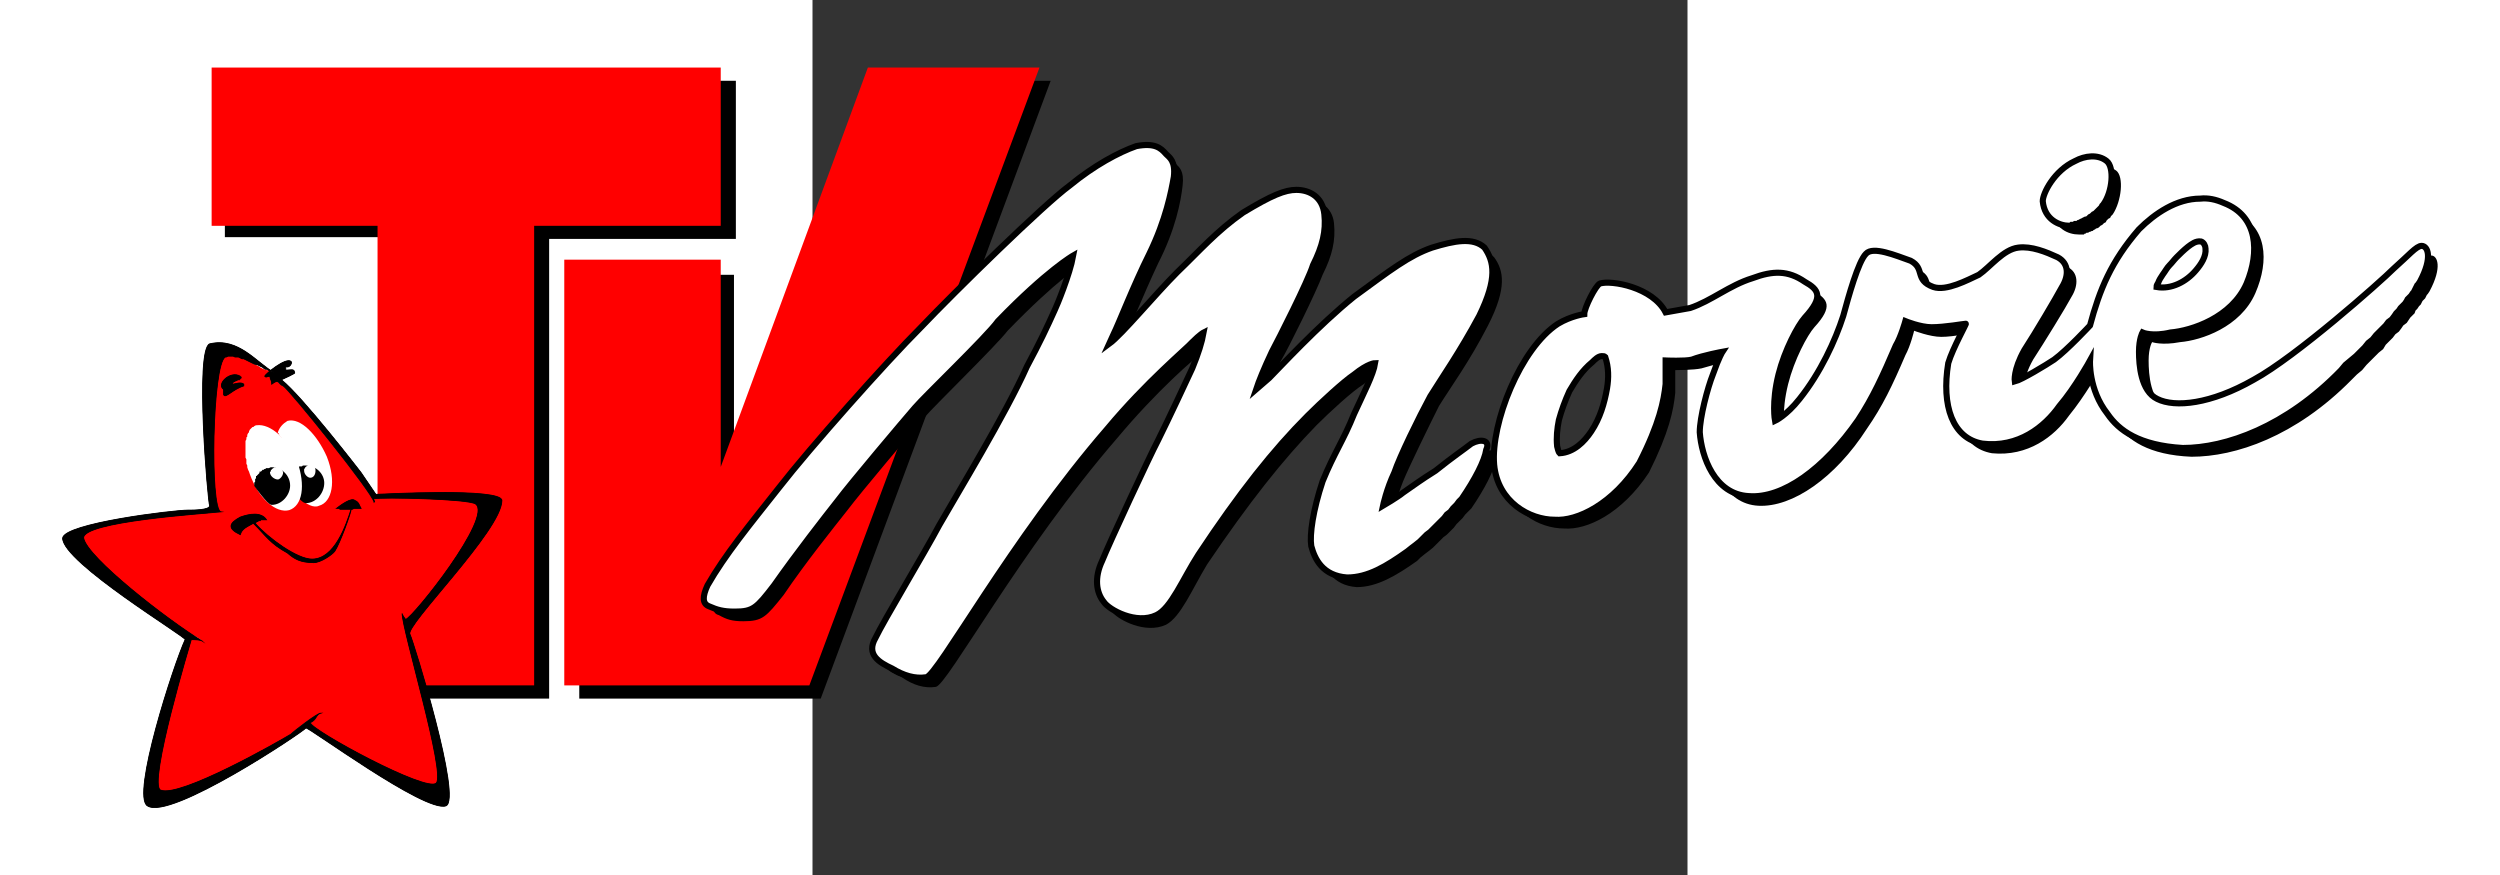 <?xml version="1.0" encoding="UTF-8" standalone="no"?>
<!DOCTYPE svg PUBLIC "-//W3C//DTD SVG 1.1//EN" "http://www.w3.org/Graphics/SVG/1.1/DTD/svg11.dtd">
<!-- Created with Inkscape (http://www.inkscape.org/) -->
<svg
   xmlns:svg="http://www.w3.org/2000/svg"
   xmlns:xlink="http://www.w3.org/1999/xlink"
   xmlns="http://www.w3.org/2000/svg"
   version="1.1"
   width="400"
   height="140"
   viewBox="0 0 1 1"
   id="svg3613">
  <rect x="0" y="0" width="1" height="1" fill="#333333" stroke="none"/>
  <defs
     id="defs3712" />
  <title
     id="title3615">SVG drawing</title>
  <desc
     id="desc3617">This was produced by version 4.1 of GNU libplot, a free library for exporting 2-D vector graphics.</desc>
  <g
     id="g3460">
    <polygon
       points="259.59,447.39 221.77,447.39 221.77,435.8 234.05,435.8 234.05,401.6 245.77,401.6 245.77,435.67 259.59,435.67 259.59,447.39 "
       transform="matrix(1.5441336e-2,0,0,-1.5419846e-2,-4.096,6.991)"
       id="polygon3376"
       style="font-style:normal;font-variant:normal;font-weight:normal;font-stretch:normal;letter-spacing:normal;word-spacing:normal;text-anchor:start;fill:#000000;fill-opacity:1;fill-rule:evenodd;stroke:#000000;stroke-width:0;stroke-linecap:butt;stroke-linejoin:miter;stroke-miterlimit:10.433;stroke-dasharray:none;stroke-dashoffset:0;stroke-opacity:1" />
    <polygon
       points="270.33,447.39 259.45,417.8 259.45,433.01 248,433.01 248,401.6 265.87,401.6 282.89,447.39 270.33,447.39 "
       transform="matrix(1.5441336e-2,0,0,-1.5419846e-2,-4.096,6.991)"
       id="polygon3378"
       style="font-style:normal;font-variant:normal;font-weight:normal;font-stretch:normal;letter-spacing:normal;word-spacing:normal;text-anchor:start;fill:#000000;fill-opacity:1;fill-rule:evenodd;stroke:#000000;stroke-width:0;stroke-linecap:butt;stroke-linejoin:miter;stroke-miterlimit:10.433;stroke-dasharray:none;stroke-dashoffset:0;stroke-opacity:1" />
    <polygon
       points="258.47,448.37 220.79,448.37 220.79,436.64 233.07,436.64 233.07,402.58 244.66,402.58 244.66,436.64 258.47,436.64 258.47,448.37 "
       transform="matrix(1.5441336e-2,0,0,-1.5419846e-2,-4.096,6.991)"
       id="polygon3380"
       style="font-style:normal;font-variant:normal;font-weight:normal;font-stretch:normal;letter-spacing:normal;word-spacing:normal;text-anchor:start;fill:#ff0000;fill-opacity:1;fill-rule:evenodd;stroke:#ff0000;stroke-width:0;stroke-linecap:butt;stroke-linejoin:miter;stroke-miterlimit:10.433;stroke-dasharray:none;stroke-dashoffset:0;stroke-opacity:1" />
    <polygon
       points="269.36,448.37 258.47,418.77 258.47,434.13 246.89,434.13 246.89,402.58 265.03,402.58 282.06,448.37 269.36,448.37 "
       transform="matrix(1.5441336e-2,0,0,-1.5419846e-2,-4.096,6.991)"
       id="polygon3382"
       style="font-style:normal;font-variant:normal;font-weight:normal;font-stretch:normal;letter-spacing:normal;word-spacing:normal;text-anchor:start;fill:#ff0000;fill-opacity:1;fill-rule:evenodd;stroke:#ff0000;stroke-width:0;stroke-linecap:butt;stroke-linejoin:miter;stroke-miterlimit:10.433;stroke-dasharray:none;stroke-dashoffset:0;stroke-opacity:1" />
    <path
       d="M 1.486,0.245 L 1.485,0.246 L 1.484,0.247 L 1.483,0.249 L 1.481,0.25 L 1.48,0.251 L 1.479,0.252 L 1.478,0.254 L 1.476,0.255 L 1.475,0.256 L 1.474,0.257 L 1.472,0.258 L 1.471,0.259 L 1.47,0.26 L 1.468,0.261 L 1.467,0.261 L 1.466,0.262 L 1.464,0.263 L 1.463,0.264 L 1.462,0.264 L 1.46,0.265 L 1.459,0.265 L 1.458,0.266 L 1.456,0.266 L 1.455,0.267 L 1.454,0.267 L 1.453,0.268 L 1.452,0.268 L 1.451,0.268 L 1.45,0.268 L 1.449,0.268 L 1.448,0.268 L 1.447,0.268 C 1.436,0.268 1.419,0.262 1.417,0.24 C 1.417,0.232 1.43,0.206 1.454,0.195 C 1.464,0.189 1.479,0.187 1.49,0.195 C 1.499,0.202 1.496,0.23 1.486,0.245 z"
       id="path3384"
       style="font-style:normal;font-variant:normal;font-weight:normal;font-stretch:normal;letter-spacing:normal;word-spacing:normal;text-anchor:start;fill:#000000;fill-opacity:1;fill-rule:evenodd;stroke:#000000;stroke-width:0;stroke-linecap:butt;stroke-linejoin:miter;stroke-miterlimit:10.433;stroke-dasharray:none;stroke-dashoffset:0;stroke-opacity:1" />
    <path
       d="M 1.597,0.237 C 1.57,0.238 1.544,0.255 1.527,0.273 C 1.494,0.309 1.481,0.342 1.471,0.382 C 1.471,0.382 1.445,0.411 1.43,0.421 C 1.421,0.428 1.393,0.445 1.385,0.447 C 1.385,0.447 1.382,0.434 1.395,0.411 C 1.408,0.391 1.432,0.352 1.439,0.339 C 1.447,0.326 1.447,0.311 1.434,0.305 C 1.421,0.298 1.404,0.292 1.389,0.294 C 1.372,0.296 1.356,0.316 1.344,0.324 C 1.331,0.331 1.307,0.344 1.292,0.339 C 1.27,0.331 1.283,0.318 1.266,0.309 C 1.249,0.303 1.223,0.292 1.214,0.301 C 1.206,0.309 1.195,0.35 1.188,0.372 C 1.182,0.4 1.163,0.436 1.139,0.466 C 1.124,0.486 1.111,0.492 1.111,0.492 C 1.111,0.492 1.107,0.471 1.115,0.439 C 1.122,0.411 1.137,0.383 1.145,0.374 C 1.167,0.35 1.16,0.342 1.145,0.333 C 1.126,0.32 1.109,0.32 1.085,0.328 C 1.059,0.337 1.038,0.354 1.014,0.363 C 1.003,0.365 0.986,0.367 0.986,0.367 C 0.971,0.339 0.923,0.331 0.911,0.335 C 0.906,0.337 0.893,0.363 0.893,0.37 C 0.893,0.37 0.878,0.372 0.863,0.38 C 0.82,0.408 0.785,0.494 0.79,0.542 C 0.794,0.585 0.831,0.604 0.859,0.604 C 0.885,0.606 0.925,0.587 0.956,0.54 C 0.979,0.494 0.984,0.469 0.986,0.449 C 0.986,0.43 0.986,0.423 0.986,0.423 C 0.986,0.423 1.007,0.423 1.016,0.421 C 1.029,0.417 1.051,0.412 1.051,0.412 C 1.051,0.412 1.046,0.419 1.04,0.439 C 1.033,0.454 1.025,0.488 1.025,0.505 C 1.027,0.533 1.042,0.576 1.081,0.578 C 1.12,0.58 1.169,0.546 1.205,0.49 C 1.223,0.464 1.234,0.441 1.249,0.406 C 1.255,0.395 1.259,0.378 1.259,0.378 C 1.259,0.378 1.277,0.385 1.29,0.385 C 1.305,0.385 1.326,0.38 1.329,0.38 C 1.331,0.378 1.313,0.408 1.309,0.426 C 1.3,0.475 1.313,0.512 1.348,0.518 C 1.389,0.522 1.419,0.499 1.436,0.475 C 1.454,0.453 1.471,0.423 1.471,0.423 C 1.471,0.423 1.469,0.456 1.49,0.484 C 1.503,0.503 1.527,0.52 1.576,0.522 C 1.626,0.522 1.695,0.499 1.759,0.434 L 1.765,0.428 L 1.771,0.423 L 1.776,0.417 L 1.781,0.412 L 1.786,0.407 L 1.79,0.403 L 1.795,0.399 L 1.798,0.394 L 1.802,0.39 L 1.806,0.386 L 1.809,0.382 L 1.813,0.379 L 1.816,0.375 L 1.818,0.372 L 1.822,0.369 L 1.824,0.366 L 1.826,0.363 L 1.829,0.36 L 1.831,0.358 L 1.832,0.355 L 1.834,0.353 L 1.836,0.35 L 1.838,0.348 L 1.839,0.346 L 1.84,0.344 L 1.842,0.342 L 1.843,0.341 L 1.844,0.339 L 1.845,0.337 L 1.846,0.336 L 1.848,0.333 C 1.863,0.305 1.857,0.292 1.85,0.292 C 1.844,0.292 1.835,0.303 1.818,0.318 C 1.803,0.333 1.706,0.419 1.658,0.445 C 1.609,0.473 1.568,0.477 1.548,0.466 C 1.529,0.458 1.527,0.428 1.527,0.412 C 1.527,0.397 1.531,0.391 1.531,0.391 C 1.531,0.391 1.542,0.395 1.563,0.391 C 1.587,0.389 1.632,0.374 1.649,0.335 C 1.665,0.298 1.663,0.258 1.624,0.242 C 1.615,0.239 1.605,0.237 1.597,0.237 z M 1.587,0.276 C 1.59,0.277 1.592,0.281 1.592,0.284 C 1.593,0.293 1.587,0.302 1.581,0.309 C 1.57,0.322 1.553,0.331 1.536,0.328 C 1.536,0.326 1.537,0.325 1.538,0.323 C 1.539,0.32 1.541,0.317 1.543,0.314 C 1.546,0.31 1.548,0.306 1.551,0.303 C 1.554,0.3 1.556,0.297 1.559,0.294 C 1.563,0.29 1.567,0.286 1.572,0.282 C 1.576,0.279 1.581,0.275 1.587,0.276 z M 0.902,0.407 C 0.904,0.407 0.905,0.407 0.906,0.408 C 0.91,0.42 0.91,0.432 0.908,0.444 C 0.905,0.461 0.9,0.478 0.89,0.493 C 0.882,0.505 0.87,0.517 0.854,0.518 C 0.852,0.516 0.852,0.513 0.851,0.51 C 0.85,0.5 0.851,0.49 0.853,0.48 C 0.856,0.469 0.86,0.458 0.865,0.447 C 0.872,0.435 0.88,0.423 0.891,0.414 C 0.894,0.411 0.898,0.407 0.902,0.407 z"
       id="path3386"
       style="font-style:normal;font-variant:normal;font-weight:normal;font-stretch:normal;letter-spacing:normal;word-spacing:normal;text-anchor:start;fill:#000000;fill-opacity:1;fill-rule:evenodd;stroke:#000000;stroke-width:0;stroke-linecap:butt;stroke-linejoin:miter;stroke-miterlimit:10.433;stroke-dasharray:none;stroke-dashoffset:0;stroke-opacity:1" />
    <path
       d="M 0.753,0.581 L 0.75,0.584 L 0.746,0.588 L 0.743,0.592 L 0.74,0.595 L 0.736,0.599 L 0.733,0.603 L 0.729,0.607 L 0.725,0.611 L 0.721,0.614 L 0.717,0.618 L 0.713,0.622 L 0.709,0.626 L 0.704,0.63 L 0.7,0.633 L 0.695,0.637 L 0.691,0.641 C 0.667,0.658 0.645,0.671 0.622,0.671 C 0.594,0.669 0.585,0.649 0.581,0.634 C 0.578,0.621 0.583,0.594 0.594,0.561 C 0.607,0.529 0.617,0.514 0.63,0.484 C 0.641,0.46 0.652,0.439 0.654,0.426 C 0.654,0.426 0.645,0.426 0.63,0.439 C 0.617,0.447 0.591,0.471 0.576,0.486 C 0.538,0.525 0.499,0.574 0.451,0.645 C 0.434,0.673 0.421,0.705 0.404,0.714 C 0.38,0.725 0.35,0.708 0.344,0.701 C 0.335,0.688 0.333,0.673 0.341,0.652 C 0.35,0.632 0.395,0.533 0.406,0.514 C 0.417,0.492 0.438,0.445 0.445,0.432 C 0.451,0.415 0.456,0.402 0.458,0.391 C 0.458,0.391 0.454,0.393 0.447,0.402 C 0.438,0.408 0.393,0.447 0.348,0.501 C 0.238,0.628 0.154,0.783 0.141,0.785 C 0.128,0.787 0.115,0.783 0.102,0.774 C 0.087,0.768 0.072,0.759 0.083,0.74 C 0.091,0.72 0.139,0.643 0.156,0.611 C 0.175,0.576 0.232,0.484 0.255,0.43 C 0.27,0.402 0.279,0.385 0.288,0.365 C 0.29,0.361 0.305,0.324 0.309,0.303 C 0.309,0.301 0.279,0.32 0.223,0.378 C 0.21,0.395 0.139,0.464 0.128,0.477 C 0.115,0.492 0.055,0.563 0.04,0.583 C 0.025,0.602 -0.008,0.643 -0.033,0.68 C -0.053,0.705 -0.057,0.71 -0.079,0.71 C -0.092,0.71 -0.098,0.708 -0.107,0.703 C -0.115,0.701 -0.115,0.693 -0.109,0.68 C -0.089,0.645 -0.062,0.611 -0.027,0.568 C 0.007,0.522 0.094,0.426 0.135,0.385 C 0.173,0.344 0.275,0.245 0.305,0.223 C 0.333,0.2 0.361,0.184 0.38,0.178 C 0.402,0.174 0.408,0.18 0.415,0.187 C 0.419,0.191 0.425,0.195 0.423,0.212 C 0.421,0.23 0.415,0.262 0.395,0.301 C 0.378,0.337 0.361,0.38 0.354,0.393 C 0.354,0.393 0.35,0.404 0.35,0.404 C 0.365,0.393 0.402,0.348 0.428,0.322 C 0.454,0.296 0.473,0.275 0.503,0.253 C 0.535,0.234 0.551,0.227 0.563,0.227 C 0.578,0.227 0.594,0.236 0.596,0.255 C 0.598,0.275 0.594,0.292 0.583,0.314 C 0.576,0.333 0.544,0.398 0.535,0.413 C 0.527,0.432 0.52,0.447 0.518,0.456 L 0.533,0.443 C 0.544,0.432 0.589,0.382 0.63,0.35 C 0.671,0.32 0.693,0.303 0.719,0.294 C 0.744,0.286 0.766,0.281 0.779,0.294 C 0.79,0.309 0.794,0.329 0.772,0.372 C 0.751,0.413 0.729,0.443 0.716,0.464 C 0.704,0.488 0.682,0.533 0.675,0.55 C 0.667,0.57 0.663,0.589 0.663,0.589 C 0.663,0.589 0.68,0.578 0.686,0.574 C 0.701,0.563 0.704,0.561 0.723,0.548 C 0.742,0.533 0.755,0.525 0.764,0.518 C 0.775,0.512 0.785,0.514 0.781,0.525 C 0.779,0.538 0.768,0.559 0.753,0.581 z"
       id="path3388"
       style="font-style:normal;font-variant:normal;font-weight:normal;font-stretch:normal;letter-spacing:normal;word-spacing:normal;text-anchor:start;fill:#000000;fill-opacity:1;fill-rule:evenodd;stroke:#000000;stroke-width:0;stroke-linecap:butt;stroke-linejoin:miter;stroke-miterlimit:10.433;stroke-dasharray:none;stroke-dashoffset:0;stroke-opacity:1" />
    <path
       d="M 1.475,0.234 L 1.474,0.235 L 1.473,0.237 L 1.472,0.238 L 1.471,0.239 L 1.469,0.241 L 1.468,0.242 L 1.467,0.243 L 1.466,0.244 L 1.464,0.245 L 1.463,0.246 L 1.462,0.247 L 1.46,0.248 L 1.459,0.249 L 1.458,0.25 L 1.456,0.251 L 1.455,0.251 L 1.453,0.252 L 1.452,0.253 L 1.451,0.253 L 1.449,0.254 L 1.448,0.255 L 1.447,0.255 L 1.446,0.256 L 1.444,0.256 L 1.443,0.256 L 1.442,0.257 L 1.441,0.257 L 1.44,0.257 L 1.439,0.257 L 1.438,0.258 L 1.437,0.258 L 1.436,0.258 C 1.425,0.258 1.408,0.251 1.406,0.23 C 1.406,0.221 1.419,0.195 1.443,0.184 C 1.454,0.178 1.469,0.176 1.479,0.184 C 1.488,0.191 1.486,0.219 1.475,0.234 z"
       id="path3390"
       style="font-style:normal;font-variant:normal;font-weight:normal;font-stretch:normal;letter-spacing:normal;word-spacing:normal;text-anchor:start;fill:#ffffff;fill-opacity:1;fill-rule:evenodd;stroke:#ffffff;stroke-width:0;stroke-linecap:butt;stroke-linejoin:miter;stroke-miterlimit:10.433;stroke-dasharray:none;stroke-dashoffset:0;stroke-opacity:1" />
    <path
       d="M 1.475,0.234 L 1.474,0.235 L 1.473,0.237 L 1.472,0.238 L 1.471,0.239 L 1.469,0.241 L 1.468,0.242 L 1.467,0.243 L 1.466,0.244 L 1.464,0.245 L 1.463,0.246 L 1.462,0.247 L 1.46,0.248 L 1.459,0.249 L 1.458,0.25 L 1.456,0.251 L 1.455,0.251 L 1.453,0.252 L 1.452,0.253 L 1.451,0.253 L 1.449,0.254 L 1.448,0.255 L 1.447,0.255 L 1.446,0.256 L 1.444,0.256 L 1.443,0.256 L 1.442,0.257 L 1.441,0.257 L 1.44,0.257 L 1.439,0.257 L 1.438,0.258 L 1.437,0.258 L 1.436,0.258 C 1.425,0.258 1.408,0.251 1.406,0.23 C 1.406,0.221 1.419,0.195 1.443,0.184 C 1.454,0.178 1.469,0.176 1.479,0.184 C 1.488,0.191 1.486,0.219 1.475,0.234 z"
       id="path3392"
       style="font-style:normal;font-variant:normal;font-weight:normal;font-stretch:normal;letter-spacing:normal;word-spacing:normal;text-anchor:start;fill:#ffffff;fill-opacity:1;fill-rule:evenodd;stroke:#000000;stroke-width:0.007;stroke-linecap:butt;stroke-linejoin:miter;stroke-miterlimit:10.433;stroke-dasharray:none;stroke-dashoffset:0;stroke-opacity:1" />
    <path
       d="M 1.586,0.227 C 1.559,0.227 1.534,0.244 1.516,0.262 C 1.484,0.299 1.471,0.331 1.46,0.372 C 1.46,0.372 1.434,0.4 1.419,0.411 C 1.41,0.417 1.382,0.434 1.374,0.436 C 1.374,0.436 1.372,0.423 1.385,0.4 C 1.398,0.38 1.421,0.341 1.428,0.328 C 1.436,0.315 1.436,0.301 1.423,0.294 C 1.41,0.288 1.393,0.281 1.378,0.283 C 1.361,0.285 1.346,0.305 1.333,0.314 C 1.32,0.32 1.296,0.333 1.281,0.328 C 1.259,0.32 1.272,0.307 1.255,0.298 C 1.238,0.292 1.212,0.281 1.204,0.29 C 1.195,0.299 1.184,0.339 1.178,0.361 C 1.169,0.389 1.152,0.426 1.128,0.456 C 1.113,0.475 1.1,0.481 1.1,0.481 C 1.1,0.481 1.096,0.46 1.104,0.428 C 1.111,0.4 1.126,0.372 1.134,0.363 C 1.156,0.339 1.15,0.331 1.134,0.322 C 1.115,0.309 1.098,0.309 1.074,0.318 C 1.048,0.326 1.027,0.344 1.003,0.352 C 0.992,0.354 0.975,0.357 0.975,0.357 C 0.96,0.328 0.913,0.32 0.9,0.324 C 0.895,0.326 0.882,0.352 0.882,0.359 C 0.882,0.359 0.867,0.361 0.852,0.37 C 0.809,0.398 0.775,0.484 0.779,0.531 C 0.783,0.574 0.82,0.594 0.848,0.594 C 0.874,0.596 0.915,0.576 0.945,0.529 C 0.968,0.484 0.973,0.458 0.975,0.439 C 0.975,0.419 0.975,0.412 0.975,0.412 C 0.975,0.412 0.997,0.413 1.005,0.411 C 1.018,0.406 1.04,0.402 1.04,0.402 C 1.04,0.402 1.036,0.408 1.029,0.428 C 1.023,0.443 1.014,0.477 1.014,0.494 C 1.016,0.522 1.031,0.565 1.07,0.567 C 1.109,0.57 1.156,0.536 1.195,0.48 C 1.212,0.454 1.223,0.43 1.238,0.395 C 1.244,0.385 1.249,0.367 1.249,0.367 C 1.249,0.367 1.266,0.374 1.279,0.374 C 1.294,0.374 1.316,0.37 1.318,0.37 C 1.32,0.368 1.303,0.398 1.298,0.415 C 1.29,0.464 1.303,0.501 1.337,0.507 C 1.378,0.512 1.408,0.488 1.425,0.464 C 1.443,0.443 1.46,0.412 1.46,0.412 C 1.46,0.412 1.458,0.445 1.48,0.473 C 1.493,0.492 1.516,0.509 1.566,0.512 C 1.615,0.512 1.684,0.488 1.747,0.423 L 1.752,0.417 L 1.758,0.412 L 1.764,0.407 L 1.769,0.402 L 1.774,0.397 L 1.778,0.392 L 1.783,0.388 L 1.787,0.383 L 1.791,0.379 L 1.795,0.375 L 1.798,0.372 L 1.801,0.368 L 1.805,0.365 L 1.808,0.361 L 1.81,0.358 L 1.813,0.355 L 1.815,0.352 L 1.818,0.349 L 1.82,0.347 L 1.822,0.344 L 1.823,0.342 L 1.825,0.34 L 1.827,0.338 L 1.829,0.335 L 1.83,0.334 L 1.831,0.332 L 1.832,0.33 L 1.833,0.328 L 1.834,0.326 L 1.835,0.325 L 1.837,0.322 C 1.852,0.294 1.846,0.281 1.839,0.281 C 1.833,0.281 1.824,0.292 1.807,0.307 C 1.792,0.322 1.695,0.408 1.647,0.434 C 1.598,0.462 1.557,0.466 1.537,0.456 C 1.518,0.447 1.516,0.417 1.516,0.402 C 1.516,0.387 1.52,0.38 1.52,0.38 C 1.52,0.38 1.531,0.385 1.552,0.38 C 1.576,0.378 1.622,0.363 1.639,0.324 C 1.654,0.288 1.652,0.247 1.613,0.232 C 1.604,0.228 1.595,0.226 1.586,0.227 z M 1.587,0.276 C 1.59,0.277 1.592,0.281 1.592,0.284 C 1.593,0.293 1.587,0.302 1.581,0.309 C 1.57,0.322 1.553,0.331 1.536,0.328 C 1.536,0.326 1.537,0.325 1.538,0.323 C 1.539,0.32 1.541,0.317 1.543,0.314 C 1.546,0.31 1.548,0.306 1.551,0.303 C 1.554,0.3 1.556,0.297 1.559,0.294 C 1.563,0.29 1.567,0.286 1.572,0.282 C 1.576,0.279 1.581,0.275 1.587,0.276 z M 0.902,0.407 C 0.904,0.407 0.905,0.407 0.906,0.408 C 0.91,0.42 0.91,0.432 0.908,0.444 C 0.905,0.461 0.9,0.478 0.89,0.493 C 0.882,0.505 0.87,0.517 0.854,0.518 C 0.852,0.516 0.852,0.513 0.851,0.51 C 0.85,0.5 0.851,0.49 0.853,0.48 C 0.856,0.469 0.86,0.458 0.865,0.447 C 0.872,0.435 0.88,0.423 0.891,0.414 C 0.894,0.411 0.898,0.407 0.902,0.407 z"
       id="path3394"
       style="font-style:normal;font-variant:normal;font-weight:normal;font-stretch:normal;letter-spacing:normal;word-spacing:normal;text-anchor:start;fill:#ffffff;fill-opacity:1;fill-rule:evenodd;stroke:#000000;stroke-width:0.007;stroke-linecap:butt;stroke-linejoin:miter;stroke-miterlimit:10.433;stroke-dasharray:none;stroke-dashoffset:0;stroke-opacity:1" />
    <path
       d="M 0.742,0.57 L 0.739,0.573 L 0.736,0.577 L 0.732,0.581 L 0.729,0.585 L 0.725,0.588 L 0.722,0.592 L 0.718,0.596 L 0.714,0.6 L 0.71,0.604 L 0.706,0.608 L 0.702,0.611 L 0.698,0.615 L 0.694,0.619 L 0.689,0.623 L 0.685,0.626 L 0.68,0.63 C 0.656,0.647 0.635,0.66 0.611,0.66 C 0.583,0.658 0.574,0.639 0.57,0.624 C 0.568,0.611 0.572,0.583 0.583,0.55 C 0.596,0.518 0.607,0.503 0.619,0.473 C 0.63,0.449 0.641,0.428 0.643,0.415 C 0.643,0.415 0.635,0.415 0.619,0.428 C 0.607,0.436 0.581,0.46 0.566,0.475 C 0.527,0.514 0.488,0.563 0.441,0.634 C 0.423,0.662 0.41,0.695 0.393,0.703 C 0.37,0.714 0.339,0.697 0.333,0.688 C 0.324,0.677 0.322,0.66 0.331,0.641 C 0.339,0.621 0.385,0.522 0.395,0.503 C 0.406,0.481 0.428,0.434 0.434,0.421 C 0.441,0.404 0.445,0.391 0.447,0.38 C 0.447,0.38 0.443,0.382 0.434,0.391 C 0.428,0.398 0.382,0.436 0.337,0.49 C 0.227,0.617 0.143,0.772 0.13,0.774 C 0.117,0.776 0.104,0.772 0.091,0.764 C 0.076,0.757 0.061,0.748 0.072,0.729 C 0.081,0.71 0.128,0.632 0.145,0.6 C 0.165,0.565 0.221,0.473 0.245,0.419 C 0.26,0.391 0.268,0.374 0.277,0.354 C 0.279,0.35 0.294,0.314 0.298,0.292 C 0.298,0.292 0.268,0.309 0.212,0.367 C 0.199,0.385 0.128,0.453 0.117,0.466 C 0.104,0.481 0.044,0.552 0.029,0.572 C 0.014,0.591 -0.018,0.632 -0.044,0.669 C -0.064,0.695 -0.068,0.699 -0.089,0.699 C -0.102,0.699 -0.109,0.697 -0.118,0.693 C -0.126,0.69 -0.126,0.682 -0.12,0.669 C -0.1,0.634 -0.072,0.6 -0.038,0.557 C -0.003,0.512 0.083,0.415 0.124,0.374 C 0.163,0.333 0.264,0.234 0.294,0.212 C 0.322,0.189 0.35,0.174 0.37,0.167 C 0.391,0.163 0.398,0.169 0.404,0.176 C 0.408,0.18 0.415,0.184 0.413,0.202 C 0.41,0.219 0.404,0.251 0.385,0.29 C 0.367,0.326 0.35,0.37 0.344,0.382 C 0.344,0.382 0.339,0.393 0.339,0.393 C 0.354,0.382 0.391,0.337 0.417,0.311 C 0.443,0.286 0.462,0.264 0.492,0.243 C 0.525,0.223 0.54,0.217 0.553,0.217 C 0.568,0.217 0.583,0.225 0.585,0.245 C 0.587,0.264 0.583,0.281 0.572,0.303 C 0.566,0.322 0.533,0.387 0.525,0.402 C 0.516,0.421 0.51,0.436 0.507,0.445 L 0.522,0.432 C 0.533,0.421 0.578,0.372 0.619,0.339 C 0.66,0.309 0.682,0.292 0.708,0.283 C 0.734,0.275 0.755,0.271 0.768,0.283 C 0.779,0.299 0.783,0.318 0.762,0.361 C 0.74,0.402 0.719,0.432 0.706,0.453 C 0.693,0.477 0.671,0.522 0.665,0.54 C 0.656,0.559 0.652,0.578 0.652,0.578 C 0.652,0.578 0.669,0.568 0.675,0.563 C 0.691,0.552 0.693,0.55 0.712,0.538 C 0.732,0.522 0.744,0.514 0.753,0.507 C 0.764,0.501 0.775,0.503 0.77,0.514 C 0.768,0.527 0.757,0.548 0.742,0.57 z"
       id="path3396"
       style="font-style:normal;font-variant:normal;font-weight:normal;font-stretch:normal;letter-spacing:normal;word-spacing:normal;text-anchor:start;fill:#ffffff;fill-opacity:1;fill-rule:evenodd;stroke:#000000;stroke-width:0.007;stroke-linecap:butt;stroke-linejoin:miter;stroke-miterlimit:10.433;stroke-dasharray:none;stroke-dashoffset:0;stroke-opacity:1" />
    <path
       d="M -0.62,0.423 L -0.62,0.423 L -0.621,0.423 L -0.621,0.423 L -0.622,0.423 L -0.623,0.423 L -0.623,0.423 L -0.624,0.423 L -0.626,0.422 L -0.627,0.422 L -0.629,0.421 L -0.631,0.42 L -0.632,0.419 L -0.634,0.418 L -0.636,0.417 L -0.638,0.416 L -0.64,0.415 L -0.641,0.413 L -0.645,0.411 L -0.649,0.409 L -0.651,0.408 L -0.653,0.406 L -0.655,0.405 L -0.657,0.404 L -0.659,0.404 L -0.661,0.403 L -0.663,0.402 L -0.665,0.402 L -0.667,0.401 L -0.669,0.401 L -0.67,0.401 L -0.671,0.401 L -0.671,0.401 L -0.672,0.401 L -0.673,0.401 L -0.674,0.401 L -0.675,0.402 L -0.676,0.402 C -0.691,0.408 -0.689,0.583 -0.676,0.585 C -0.695,0.587 -0.846,0.587 -0.844,0.617 C -0.842,0.639 -0.738,0.708 -0.697,0.733 C -0.699,0.731 -0.708,0.725 -0.712,0.725 C -0.712,0.725 -0.766,0.906 -0.749,0.914 C -0.73,0.923 -0.609,0.847 -0.596,0.839 C -0.592,0.835 -0.566,0.815 -0.562,0.815 C -0.568,0.817 -0.566,0.822 -0.574,0.826 C -0.572,0.835 -0.434,0.916 -0.426,0.908 C -0.413,0.895 -0.469,0.72 -0.469,0.701 C -0.469,0.703 -0.465,0.708 -0.465,0.708 C -0.456,0.705 -0.355,0.591 -0.372,0.576 C -0.381,0.57 -0.493,0.568 -0.501,0.57 C -0.503,0.572 -0.499,0.572 -0.501,0.574 C -0.503,0.563 -0.598,0.445 -0.605,0.441 C -0.611,0.439 -0.62,0.423 -0.62,0.423 z"
       id="path3398"
       style="font-style:normal;font-variant:normal;font-weight:normal;font-stretch:normal;letter-spacing:normal;word-spacing:normal;text-anchor:start;fill:#ff0000;fill-opacity:1;fill-rule:evenodd;stroke:#ff0000;stroke-width:0;stroke-linecap:butt;stroke-linejoin:miter;stroke-miterlimit:10.433;stroke-dasharray:none;stroke-dashoffset:0;stroke-opacity:1" />
    <path
       d="M -0.615,0.426 L -0.616,0.425 L -0.618,0.425 L -0.619,0.425 L -0.62,0.424 L -0.622,0.423 L -0.623,0.422 L -0.625,0.422 L -0.627,0.421 L -0.628,0.42 L -0.63,0.419 L -0.632,0.418 L -0.634,0.417 L -0.638,0.416 L -0.642,0.414 L -0.646,0.412 L -0.648,0.411 L -0.65,0.41 L -0.652,0.41 L -0.654,0.409 L -0.656,0.408 L -0.658,0.408 L -0.66,0.408 L -0.662,0.407 L -0.663,0.407 L -0.665,0.407 L -0.667,0.407 L -0.668,0.407 L -0.67,0.408 L -0.671,0.408 L -0.671,0.408 C -0.686,0.415 -0.689,0.583 -0.676,0.585 C -0.695,0.587 -0.835,0.596 -0.833,0.615 C -0.829,0.637 -0.738,0.708 -0.697,0.733 C -0.699,0.731 -0.706,0.731 -0.71,0.731 C -0.71,0.731 -0.76,0.897 -0.745,0.903 C -0.723,0.912 -0.609,0.847 -0.596,0.839 C -0.592,0.835 -0.566,0.815 -0.562,0.815 C -0.568,0.817 -0.566,0.822 -0.574,0.826 C -0.572,0.835 -0.441,0.906 -0.43,0.895 C -0.419,0.884 -0.469,0.72 -0.469,0.701 C -0.469,0.703 -0.465,0.708 -0.465,0.708 C -0.456,0.705 -0.365,0.591 -0.385,0.576 C -0.393,0.57 -0.493,0.568 -0.501,0.57 C -0.503,0.572 -0.499,0.572 -0.501,0.574 C -0.503,0.563 -0.598,0.445 -0.605,0.441 C -0.611,0.439 -0.609,0.432 -0.618,0.439 C -0.618,0.434 -0.62,0.434 -0.62,0.43 C -0.624,0.43 -0.624,0.432 -0.626,0.43 C -0.626,0.428 -0.602,0.408 -0.596,0.413 C -0.594,0.415 -0.598,0.421 -0.602,0.419 C -0.605,0.423 -0.602,0.421 -0.602,0.423 C -0.596,0.423 -0.592,0.421 -0.592,0.426 C -0.589,0.426 -0.607,0.434 -0.607,0.434 C -0.583,0.453 -0.516,0.54 -0.516,0.54 L -0.499,0.565 C -0.495,0.565 -0.355,0.557 -0.355,0.572 C -0.355,0.606 -0.467,0.716 -0.46,0.725 C -0.456,0.733 -0.4,0.914 -0.419,0.921 C -0.443,0.929 -0.577,0.83 -0.579,0.832 C -0.583,0.837 -0.734,0.938 -0.76,0.921 C -0.779,0.91 -0.73,0.759 -0.717,0.731 C -0.714,0.729 -0.857,0.643 -0.857,0.615 C -0.855,0.598 -0.73,0.583 -0.714,0.583 C -0.708,0.583 -0.689,0.583 -0.689,0.578 C -0.691,0.574 -0.706,0.4 -0.689,0.393 C -0.656,0.385 -0.635,0.415 -0.615,0.426 z"
       id="path3400"
       style="font-style:normal;font-variant:normal;font-weight:normal;font-stretch:normal;letter-spacing:normal;word-spacing:normal;text-anchor:start;fill:#000000;fill-opacity:1;fill-rule:evenodd;stroke:#000000;stroke-width:0;stroke-linecap:butt;stroke-linejoin:miter;stroke-miterlimit:10.433;stroke-dasharray:none;stroke-dashoffset:0;stroke-opacity:1" />
    <path
       d="M -0.615,0.426 L -0.616,0.425 L -0.618,0.425 L -0.619,0.425 L -0.62,0.424 L -0.622,0.423 L -0.623,0.422 L -0.625,0.422 L -0.627,0.421 L -0.628,0.42 L -0.63,0.419 L -0.632,0.418 L -0.634,0.417 L -0.638,0.416 L -0.642,0.414 L -0.646,0.412 L -0.648,0.411 L -0.65,0.41 L -0.652,0.41 L -0.654,0.409 L -0.656,0.408 L -0.658,0.408 L -0.66,0.408 L -0.662,0.407 L -0.663,0.407 L -0.665,0.407 L -0.667,0.407 L -0.668,0.407 L -0.67,0.408 L -0.671,0.408 L -0.671,0.408 C -0.686,0.415 -0.689,0.583 -0.676,0.585 C -0.695,0.587 -0.835,0.596 -0.833,0.615 C -0.829,0.637 -0.738,0.708 -0.697,0.733 C -0.699,0.731 -0.706,0.731 -0.71,0.731 C -0.71,0.731 -0.76,0.897 -0.745,0.903 C -0.723,0.912 -0.609,0.847 -0.596,0.839 C -0.592,0.835 -0.566,0.815 -0.562,0.815 C -0.568,0.817 -0.566,0.822 -0.574,0.826 C -0.572,0.835 -0.441,0.906 -0.43,0.895 C -0.419,0.884 -0.469,0.72 -0.469,0.701 C -0.469,0.703 -0.465,0.708 -0.465,0.708 C -0.456,0.705 -0.365,0.591 -0.385,0.576 C -0.393,0.57 -0.493,0.568 -0.501,0.57 C -0.503,0.572 -0.499,0.572 -0.501,0.574 C -0.503,0.563 -0.598,0.445 -0.605,0.441 C -0.611,0.439 -0.609,0.432 -0.618,0.439 C -0.618,0.434 -0.62,0.434 -0.62,0.43 C -0.624,0.43 -0.624,0.432 -0.626,0.43 C -0.626,0.428 -0.602,0.408 -0.596,0.413 C -0.594,0.415 -0.598,0.421 -0.602,0.419 C -0.602,0.423 -0.602,0.421 -0.602,0.423 C -0.596,0.423 -0.592,0.421 -0.592,0.426 C -0.589,0.426 -0.607,0.434 -0.607,0.434 C -0.583,0.453 -0.516,0.54 -0.516,0.54 L -0.499,0.565 C -0.495,0.565 -0.355,0.557 -0.355,0.572 C -0.355,0.606 -0.467,0.716 -0.46,0.725 C -0.456,0.733 -0.4,0.914 -0.419,0.921 C -0.443,0.929 -0.577,0.83 -0.579,0.832 C -0.583,0.837 -0.734,0.938 -0.76,0.921 C -0.779,0.91 -0.73,0.759 -0.717,0.731 C -0.714,0.729 -0.857,0.643 -0.857,0.615 C -0.855,0.598 -0.73,0.583 -0.714,0.583 C -0.708,0.583 -0.689,0.583 -0.689,0.578 C -0.691,0.574 -0.706,0.4 -0.689,0.393 C -0.656,0.385 -0.635,0.415 -0.615,0.426 z"
       id="path3402"
       style="font-style:normal;font-variant:normal;font-weight:normal;font-stretch:normal;letter-spacing:normal;word-spacing:normal;text-anchor:start;fill-opacity:1;fill-rule:evenodd;stroke:#000000;stroke-width:0.001;stroke-linecap:butt;stroke-linejoin:miter;stroke-miterlimit:10.433;stroke-dasharray:none;stroke-dashoffset:0;stroke-opacity:1" />
    <path
       d="M -0.654,0.43 L -0.654,0.43 L -0.654,0.43 L -0.654,0.43 L -0.654,0.431 L -0.653,0.431 L -0.653,0.431 L -0.653,0.431 L -0.653,0.431 L -0.653,0.431 L -0.653,0.432 L -0.653,0.432 L -0.653,0.432 L -0.653,0.432 L -0.653,0.432 L -0.654,0.432 L -0.654,0.432 L -0.654,0.433 L -0.654,0.433 L -0.654,0.433 L -0.654,0.433 L -0.654,0.433 L -0.655,0.433 L -0.655,0.433 L -0.655,0.433 L -0.655,0.434 L -0.656,0.434 L -0.656,0.434 L -0.657,0.434 L -0.657,0.434 L -0.658,0.435 L -0.658,0.435 L -0.659,0.435 L -0.659,0.435 L -0.66,0.435 L -0.66,0.436 L -0.661,0.436 L -0.661,0.436 L -0.661,0.436 L -0.661,0.436 L -0.662,0.436 L -0.662,0.437 L -0.662,0.437 L -0.662,0.437 L -0.662,0.437 L -0.662,0.437 L -0.663,0.437 L -0.663,0.438 L -0.663,0.438 L -0.663,0.438 L -0.663,0.438 L -0.663,0.438 L -0.663,0.439 C -0.659,0.439 -0.654,0.436 -0.65,0.439 C -0.65,0.439 -0.65,0.441 -0.65,0.441 C -0.663,0.445 -0.671,0.456 -0.673,0.451 C -0.673,0.449 -0.673,0.447 -0.673,0.445 C -0.682,0.439 -0.665,0.423 -0.654,0.43 z"
       id="path3404"
       style="font-style:normal;font-variant:normal;font-weight:normal;font-stretch:normal;letter-spacing:normal;word-spacing:normal;text-anchor:start;fill:#000000;fill-opacity:1;fill-rule:evenodd;stroke:#000000;stroke-width:0;stroke-linecap:butt;stroke-linejoin:miter;stroke-miterlimit:10.433;stroke-dasharray:none;stroke-dashoffset:0;stroke-opacity:1" />
    <path
       d="M -0.654,0.43 L -0.654,0.43 L -0.654,0.43 L -0.654,0.43 L -0.654,0.431 L -0.653,0.431 L -0.653,0.431 L -0.653,0.431 L -0.653,0.431 L -0.653,0.431 L -0.653,0.432 L -0.653,0.432 L -0.653,0.432 L -0.653,0.432 L -0.653,0.432 L -0.654,0.432 L -0.654,0.432 L -0.654,0.433 L -0.654,0.433 L -0.654,0.433 L -0.654,0.433 L -0.654,0.433 L -0.655,0.433 L -0.655,0.433 L -0.655,0.433 L -0.655,0.434 L -0.656,0.434 L -0.656,0.434 L -0.657,0.434 L -0.657,0.434 L -0.658,0.435 L -0.658,0.435 L -0.659,0.435 L -0.659,0.435 L -0.66,0.435 L -0.66,0.436 L -0.661,0.436 L -0.661,0.436 L -0.661,0.436 L -0.661,0.436 L -0.662,0.436 L -0.662,0.437 L -0.662,0.437 L -0.662,0.437 L -0.662,0.437 L -0.662,0.437 L -0.663,0.437 L -0.663,0.438 L -0.663,0.438 L -0.663,0.438 L -0.663,0.438 L -0.663,0.438 L -0.663,0.439 C -0.659,0.439 -0.654,0.436 -0.65,0.439 C -0.65,0.439 -0.65,0.441 -0.65,0.441 C -0.663,0.445 -0.671,0.456 -0.673,0.451 C -0.673,0.451 -0.673,0.445 -0.673,0.445 C -0.682,0.439 -0.665,0.423 -0.654,0.43 z"
       id="path3406"
       style="font-style:normal;font-variant:normal;font-weight:normal;font-stretch:normal;letter-spacing:normal;word-spacing:normal;text-anchor:start;fill-opacity:1;fill-rule:evenodd;stroke:#000000;stroke-width:0.001;stroke-linecap:butt;stroke-linejoin:miter;stroke-miterlimit:10.433;stroke-dasharray:none;stroke-dashoffset:0;stroke-opacity:1" />
    <path
       d="M -0.516,0.581 L -0.517,0.581 L -0.518,0.581 L -0.519,0.581 L -0.521,0.581 L -0.523,0.581 L -0.524,0.581 L -0.526,0.582 L -0.528,0.582 L -0.529,0.582 L -0.531,0.582 L -0.532,0.582 L -0.533,0.582 L -0.534,0.582 L -0.535,0.582 L -0.536,0.582 L -0.537,0.582 L -0.537,0.582 L -0.538,0.582 L -0.539,0.582 L -0.54,0.582 L -0.541,0.581 L -0.542,0.581 L -0.543,0.581 L -0.544,0.581 C -0.54,0.578 -0.527,0.568 -0.523,0.572 C -0.518,0.574 -0.518,0.578 -0.516,0.581 z"
       id="path3408"
       style="font-style:normal;font-variant:normal;font-weight:normal;font-stretch:normal;letter-spacing:normal;word-spacing:normal;text-anchor:start;fill:#000000;fill-opacity:1;fill-rule:evenodd;stroke:#000000;stroke-width:0;stroke-linecap:butt;stroke-linejoin:miter;stroke-miterlimit:10.433;stroke-dasharray:none;stroke-dashoffset:0;stroke-opacity:1" />
    <path
       d="M -0.516,0.581 L -0.517,0.581 L -0.518,0.581 L -0.519,0.581 L -0.521,0.581 L -0.523,0.581 L -0.524,0.581 L -0.526,0.582 L -0.528,0.582 L -0.529,0.582 L -0.531,0.582 L -0.532,0.582 L -0.533,0.582 L -0.534,0.582 L -0.535,0.582 L -0.536,0.582 L -0.537,0.582 L -0.537,0.582 L -0.538,0.582 L -0.539,0.582 L -0.54,0.582 L -0.541,0.581 L -0.542,0.581 L -0.543,0.581 L -0.544,0.581 C -0.54,0.578 -0.527,0.568 -0.523,0.572 C -0.518,0.574 -0.518,0.578 -0.516,0.581 z"
       id="path3410"
       style="font-style:normal;font-variant:normal;font-weight:normal;font-stretch:normal;letter-spacing:normal;word-spacing:normal;text-anchor:start;fill-opacity:1;fill-rule:evenodd;stroke:#000000;stroke-width:0.001;stroke-linecap:butt;stroke-linejoin:miter;stroke-miterlimit:10.433;stroke-dasharray:none;stroke-dashoffset:0;stroke-opacity:1" />
    <path
       d="M -0.624,0.594 L -0.625,0.594 L -0.625,0.594 L -0.626,0.594 L -0.626,0.594 L -0.627,0.594 L -0.627,0.594 L -0.628,0.594 L -0.628,0.594 L -0.629,0.594 L -0.629,0.594 L -0.63,0.594 L -0.63,0.594 L -0.631,0.594 L -0.631,0.595 L -0.632,0.595 L -0.632,0.595 L -0.632,0.595 L -0.633,0.595 L -0.633,0.595 L -0.634,0.596 L -0.634,0.596 L -0.634,0.596 L -0.635,0.596 L -0.635,0.596 L -0.635,0.596 L -0.636,0.597 L -0.636,0.597 L -0.636,0.597 L -0.636,0.597 L -0.636,0.597 L -0.637,0.598 L -0.637,0.598 C -0.622,0.615 -0.589,0.639 -0.572,0.639 C -0.546,0.639 -0.533,0.6 -0.527,0.581 C -0.527,0.585 -0.54,0.621 -0.546,0.63 C -0.549,0.634 -0.562,0.643 -0.57,0.643 C -0.585,0.643 -0.592,0.639 -0.6,0.632 C -0.62,0.621 -0.624,0.613 -0.639,0.598 C -0.646,0.602 -0.652,0.604 -0.654,0.611 C -0.669,0.604 -0.667,0.598 -0.654,0.591 C -0.643,0.587 -0.63,0.585 -0.624,0.594 z"
       id="path3412"
       style="font-style:normal;font-variant:normal;font-weight:normal;font-stretch:normal;letter-spacing:normal;word-spacing:normal;text-anchor:start;fill:#000000;fill-opacity:1;fill-rule:evenodd;stroke:#000000;stroke-width:0;stroke-linecap:butt;stroke-linejoin:miter;stroke-miterlimit:10.433;stroke-dasharray:none;stroke-dashoffset:0;stroke-opacity:1" />
    <path
       d="M -0.624,0.594 L -0.625,0.594 L -0.625,0.594 L -0.626,0.594 L -0.626,0.594 L -0.627,0.594 L -0.627,0.594 L -0.628,0.594 L -0.628,0.594 L -0.629,0.594 L -0.629,0.594 L -0.63,0.594 L -0.63,0.594 L -0.631,0.594 L -0.631,0.595 L -0.632,0.595 L -0.632,0.595 L -0.632,0.595 L -0.633,0.595 L -0.633,0.595 L -0.634,0.596 L -0.634,0.596 L -0.634,0.596 L -0.635,0.596 L -0.635,0.596 L -0.635,0.596 L -0.636,0.597 L -0.636,0.597 L -0.636,0.597 L -0.636,0.597 L -0.636,0.597 L -0.637,0.598 L -0.637,0.598 C -0.622,0.615 -0.589,0.639 -0.572,0.639 C -0.546,0.639 -0.533,0.6 -0.527,0.581 C -0.527,0.585 -0.54,0.621 -0.546,0.63 C -0.549,0.634 -0.562,0.643 -0.57,0.643 C -0.585,0.643 -0.592,0.639 -0.6,0.632 C -0.62,0.621 -0.624,0.613 -0.639,0.598 C -0.646,0.602 -0.652,0.604 -0.654,0.611 C -0.669,0.604 -0.667,0.598 -0.654,0.591 C -0.643,0.587 -0.63,0.585 -0.624,0.594 z"
       id="path3414"
       style="font-style:normal;font-variant:normal;font-weight:normal;font-stretch:normal;letter-spacing:normal;word-spacing:normal;text-anchor:start;fill-opacity:1;fill-rule:evenodd;stroke:#000000;stroke-width:0.001;stroke-linecap:butt;stroke-linejoin:miter;stroke-miterlimit:10.433;stroke-dasharray:none;stroke-dashoffset:0;stroke-opacity:1" />
    <path
       d="M -0.589,0.533 L -0.59,0.532 L -0.591,0.53 L -0.591,0.528 L -0.592,0.527 L -0.593,0.525 L -0.594,0.523 L -0.596,0.52 L -0.597,0.517 L -0.599,0.513 L -0.6,0.512 L -0.601,0.51 L -0.602,0.509 L -0.603,0.507 L -0.604,0.506 L -0.604,0.505 L -0.605,0.503 L -0.606,0.502 L -0.607,0.501 L -0.607,0.5 L -0.608,0.499 L -0.609,0.498 L -0.609,0.497 L -0.61,0.497 L -0.61,0.496 L -0.61,0.495 L -0.61,0.495 L -0.611,0.495 L -0.611,0.495 L -0.611,0.495 L -0.611,0.495 L -0.611,0.495 L -0.611,0.495 L -0.611,0.494 C -0.609,0.488 -0.605,0.484 -0.6,0.481 C -0.585,0.477 -0.566,0.497 -0.555,0.522 C -0.544,0.55 -0.549,0.574 -0.564,0.578 C -0.57,0.581 -0.579,0.576 -0.585,0.57 C -0.585,0.57 -0.583,0.546 -0.589,0.533 z"
       id="path3416"
       style="font-style:normal;font-variant:normal;font-weight:normal;font-stretch:normal;letter-spacing:normal;word-spacing:normal;text-anchor:start;fill:#ffffff;fill-opacity:1;fill-rule:evenodd;stroke:#ffffff;stroke-width:0;stroke-linecap:butt;stroke-linejoin:miter;stroke-miterlimit:10.433;stroke-dasharray:none;stroke-dashoffset:0;stroke-opacity:1" />
    <path
       d="M -0.598,0.552 L -0.598,0.551 L -0.598,0.55 L -0.598,0.549 L -0.598,0.548 L -0.598,0.547 L -0.597,0.546 L -0.597,0.545 L -0.597,0.544 L -0.596,0.543 L -0.596,0.542 L -0.595,0.542 L -0.595,0.541 L -0.594,0.54 L -0.594,0.539 L -0.593,0.539 L -0.592,0.538 L -0.592,0.537 L -0.591,0.537 L -0.59,0.536 L -0.59,0.536 L -0.589,0.536 L -0.588,0.535 L -0.587,0.535 L -0.586,0.534 L -0.585,0.534 L -0.585,0.534 L -0.584,0.534 L -0.583,0.534 L -0.582,0.533 L -0.581,0.533 L -0.58,0.533 L -0.579,0.533 C -0.568,0.533 -0.559,0.542 -0.559,0.552 C -0.559,0.563 -0.568,0.574 -0.579,0.574 C -0.585,0.574 -0.598,0.552 -0.598,0.552 z"
       id="path3418"
       style="font-style:normal;font-variant:normal;font-weight:normal;font-stretch:normal;letter-spacing:normal;word-spacing:normal;text-anchor:start;fill:#000000;fill-opacity:1;fill-rule:evenodd;stroke:#000000;stroke-width:0;stroke-linecap:butt;stroke-linejoin:miter;stroke-miterlimit:10.433;stroke-dasharray:none;stroke-dashoffset:0;stroke-opacity:1" />
    <path
       d="M -0.598,0.552 L -0.598,0.551 L -0.598,0.55 L -0.598,0.549 L -0.598,0.548 L -0.598,0.547 L -0.597,0.546 L -0.597,0.545 L -0.597,0.544 L -0.596,0.543 L -0.596,0.542 L -0.595,0.542 L -0.595,0.541 L -0.594,0.54 L -0.594,0.539 L -0.593,0.539 L -0.592,0.538 L -0.592,0.537 L -0.591,0.537 L -0.59,0.536 L -0.59,0.536 L -0.589,0.536 L -0.588,0.535 L -0.587,0.535 L -0.586,0.534 L -0.585,0.534 L -0.585,0.534 L -0.584,0.534 L -0.583,0.534 L -0.582,0.533 L -0.581,0.533 L -0.58,0.533 L -0.579,0.533 C -0.568,0.533 -0.559,0.542 -0.559,0.552 C -0.559,0.563 -0.568,0.574 -0.579,0.574 C -0.585,0.574 -0.598,0.552 -0.598,0.552 z"
       id="path3420"
       style="font-style:normal;font-variant:normal;font-weight:normal;font-stretch:normal;letter-spacing:normal;word-spacing:normal;text-anchor:start;fill-opacity:1;fill-rule:evenodd;stroke:#000000;stroke-width:0.002;stroke-linecap:butt;stroke-linejoin:miter;stroke-miterlimit:10.433;stroke-dasharray:none;stroke-dashoffset:0;stroke-opacity:1" />
    <path
       d="M -0.581,0.538 L -0.581,0.537 L -0.581,0.537 L -0.581,0.537 L -0.581,0.536 L -0.581,0.536 L -0.581,0.536 L -0.58,0.535 L -0.58,0.535 L -0.58,0.535 L -0.58,0.534 L -0.58,0.534 L -0.58,0.534 L -0.579,0.534 L -0.579,0.533 L -0.579,0.533 L -0.579,0.533 L -0.578,0.533 L -0.578,0.532 L -0.578,0.532 L -0.578,0.532 L -0.577,0.532 L -0.577,0.532 L -0.577,0.532 L -0.577,0.532 L -0.576,0.531 L -0.576,0.531 L -0.576,0.531 L -0.576,0.531 L -0.575,0.531 L -0.575,0.531 L -0.575,0.531 L -0.575,0.531 L -0.574,0.531 C -0.57,0.531 -0.568,0.533 -0.568,0.538 C -0.568,0.542 -0.57,0.546 -0.574,0.546 C -0.577,0.546 -0.581,0.542 -0.581,0.538 z"
       id="path3422"
       style="font-style:normal;font-variant:normal;font-weight:normal;font-stretch:normal;letter-spacing:normal;word-spacing:normal;text-anchor:start;fill:#ffffff;fill-opacity:1;fill-rule:evenodd;stroke:#ffffff;stroke-width:0;stroke-linecap:butt;stroke-linejoin:miter;stroke-miterlimit:10.433;stroke-dasharray:none;stroke-dashoffset:0;stroke-opacity:1" />
    <path
       d="M -0.643,0.542 L -0.644,0.539 L -0.645,0.537 L -0.646,0.534 L -0.646,0.532 L -0.647,0.53 L -0.647,0.527 L -0.647,0.525 L -0.648,0.523 L -0.648,0.52 L -0.648,0.518 L -0.648,0.516 L -0.648,0.514 L -0.648,0.512 L -0.648,0.51 L -0.648,0.508 L -0.648,0.506 L -0.648,0.504 L -0.647,0.502 L -0.647,0.5 L -0.646,0.499 L -0.646,0.497 L -0.645,0.495 L -0.644,0.494 L -0.644,0.493 L -0.643,0.491 L -0.642,0.49 L -0.641,0.489 L -0.64,0.488 L -0.639,0.488 L -0.638,0.487 L -0.636,0.486 L -0.635,0.486 C -0.62,0.484 -0.6,0.501 -0.589,0.527 C -0.579,0.555 -0.583,0.578 -0.598,0.583 C -0.613,0.587 -0.633,0.57 -0.643,0.542 z"
       id="path3424"
       style="font-style:normal;font-variant:normal;font-weight:normal;font-stretch:normal;letter-spacing:normal;word-spacing:normal;text-anchor:start;fill:#ffffff;fill-opacity:1;fill-rule:evenodd;stroke:#ffffff;stroke-width:0;stroke-linecap:butt;stroke-linejoin:miter;stroke-miterlimit:10.433;stroke-dasharray:none;stroke-dashoffset:0;stroke-opacity:1" />
    <path
       d="M -0.637,0.555 L -0.637,0.554 L -0.637,0.553 L -0.637,0.552 L -0.636,0.551 L -0.636,0.55 L -0.636,0.549 L -0.636,0.548 L -0.635,0.547 L -0.635,0.546 L -0.635,0.545 L -0.634,0.545 L -0.634,0.544 L -0.633,0.543 L -0.632,0.542 L -0.632,0.542 L -0.631,0.541 L -0.631,0.54 L -0.63,0.54 L -0.629,0.539 L -0.628,0.539 L -0.628,0.538 L -0.627,0.538 L -0.626,0.537 L -0.625,0.537 L -0.624,0.536 L -0.623,0.536 L -0.622,0.536 L -0.621,0.536 L -0.621,0.536 L -0.619,0.535 L -0.619,0.535 L -0.618,0.535 C -0.607,0.535 -0.598,0.544 -0.598,0.555 C -0.598,0.565 -0.607,0.576 -0.618,0.576 C -0.622,0.576 -0.637,0.555 -0.637,0.555 z"
       id="path3426"
       style="font-style:normal;font-variant:normal;font-weight:normal;font-stretch:normal;letter-spacing:normal;word-spacing:normal;text-anchor:start;fill:#000000;fill-opacity:1;fill-rule:evenodd;stroke:#000000;stroke-width:0;stroke-linecap:butt;stroke-linejoin:miter;stroke-miterlimit:10.433;stroke-dasharray:none;stroke-dashoffset:0;stroke-opacity:1" />
    <path
       d="M -0.637,0.555 L -0.637,0.554 L -0.637,0.553 L -0.637,0.552 L -0.636,0.551 L -0.636,0.55 L -0.636,0.549 L -0.636,0.548 L -0.635,0.547 L -0.635,0.546 L -0.635,0.545 L -0.634,0.545 L -0.634,0.544 L -0.633,0.543 L -0.632,0.542 L -0.632,0.542 L -0.631,0.541 L -0.631,0.54 L -0.63,0.54 L -0.629,0.539 L -0.628,0.539 L -0.628,0.538 L -0.627,0.538 L -0.626,0.537 L -0.625,0.537 L -0.624,0.536 L -0.623,0.536 L -0.622,0.536 L -0.621,0.536 L -0.621,0.536 L -0.619,0.535 L -0.619,0.535 L -0.618,0.535 C -0.607,0.535 -0.598,0.544 -0.598,0.555 C -0.598,0.565 -0.607,0.576 -0.618,0.576 C -0.622,0.576 -0.637,0.555 -0.637,0.555 z"
       id="path3428"
       style="font-style:normal;font-variant:normal;font-weight:normal;font-stretch:normal;letter-spacing:normal;word-spacing:normal;text-anchor:start;fill-opacity:1;fill-rule:evenodd;stroke:#000000;stroke-width:0.002;stroke-linecap:butt;stroke-linejoin:miter;stroke-miterlimit:10.433;stroke-dasharray:none;stroke-dashoffset:0;stroke-opacity:1" />
    <path
       d="M -0.62,0.54 L -0.62,0.539 L -0.62,0.539 L -0.62,0.539 L -0.619,0.539 L -0.619,0.538 L -0.619,0.538 L -0.619,0.538 L -0.619,0.538 L -0.619,0.537 L -0.619,0.537 L -0.618,0.537 L -0.618,0.537 L -0.618,0.536 L -0.618,0.536 L -0.617,0.536 L -0.617,0.536 L -0.617,0.535 L -0.616,0.535 L -0.616,0.535 L -0.616,0.535 L -0.615,0.534 L -0.615,0.534 L -0.615,0.534 L -0.614,0.534 L -0.614,0.534 L -0.613,0.534 L -0.613,0.534 L -0.613,0.533 L -0.612,0.533 L -0.612,0.533 L -0.611,0.533 L -0.611,0.533 C -0.609,0.533 -0.605,0.538 -0.605,0.54 C -0.605,0.544 -0.609,0.548 -0.611,0.548 C -0.615,0.548 -0.62,0.544 -0.62,0.54 z"
       id="path3430"
       style="font-style:normal;font-variant:normal;font-weight:normal;font-stretch:normal;letter-spacing:normal;word-spacing:normal;text-anchor:start;fill:#ffffff;fill-opacity:1;fill-rule:evenodd;stroke:#ffffff;stroke-width:0;stroke-linecap:butt;stroke-linejoin:miter;stroke-miterlimit:10.433;stroke-dasharray:none;stroke-dashoffset:0;stroke-opacity:1" />
  </g>
</svg>
